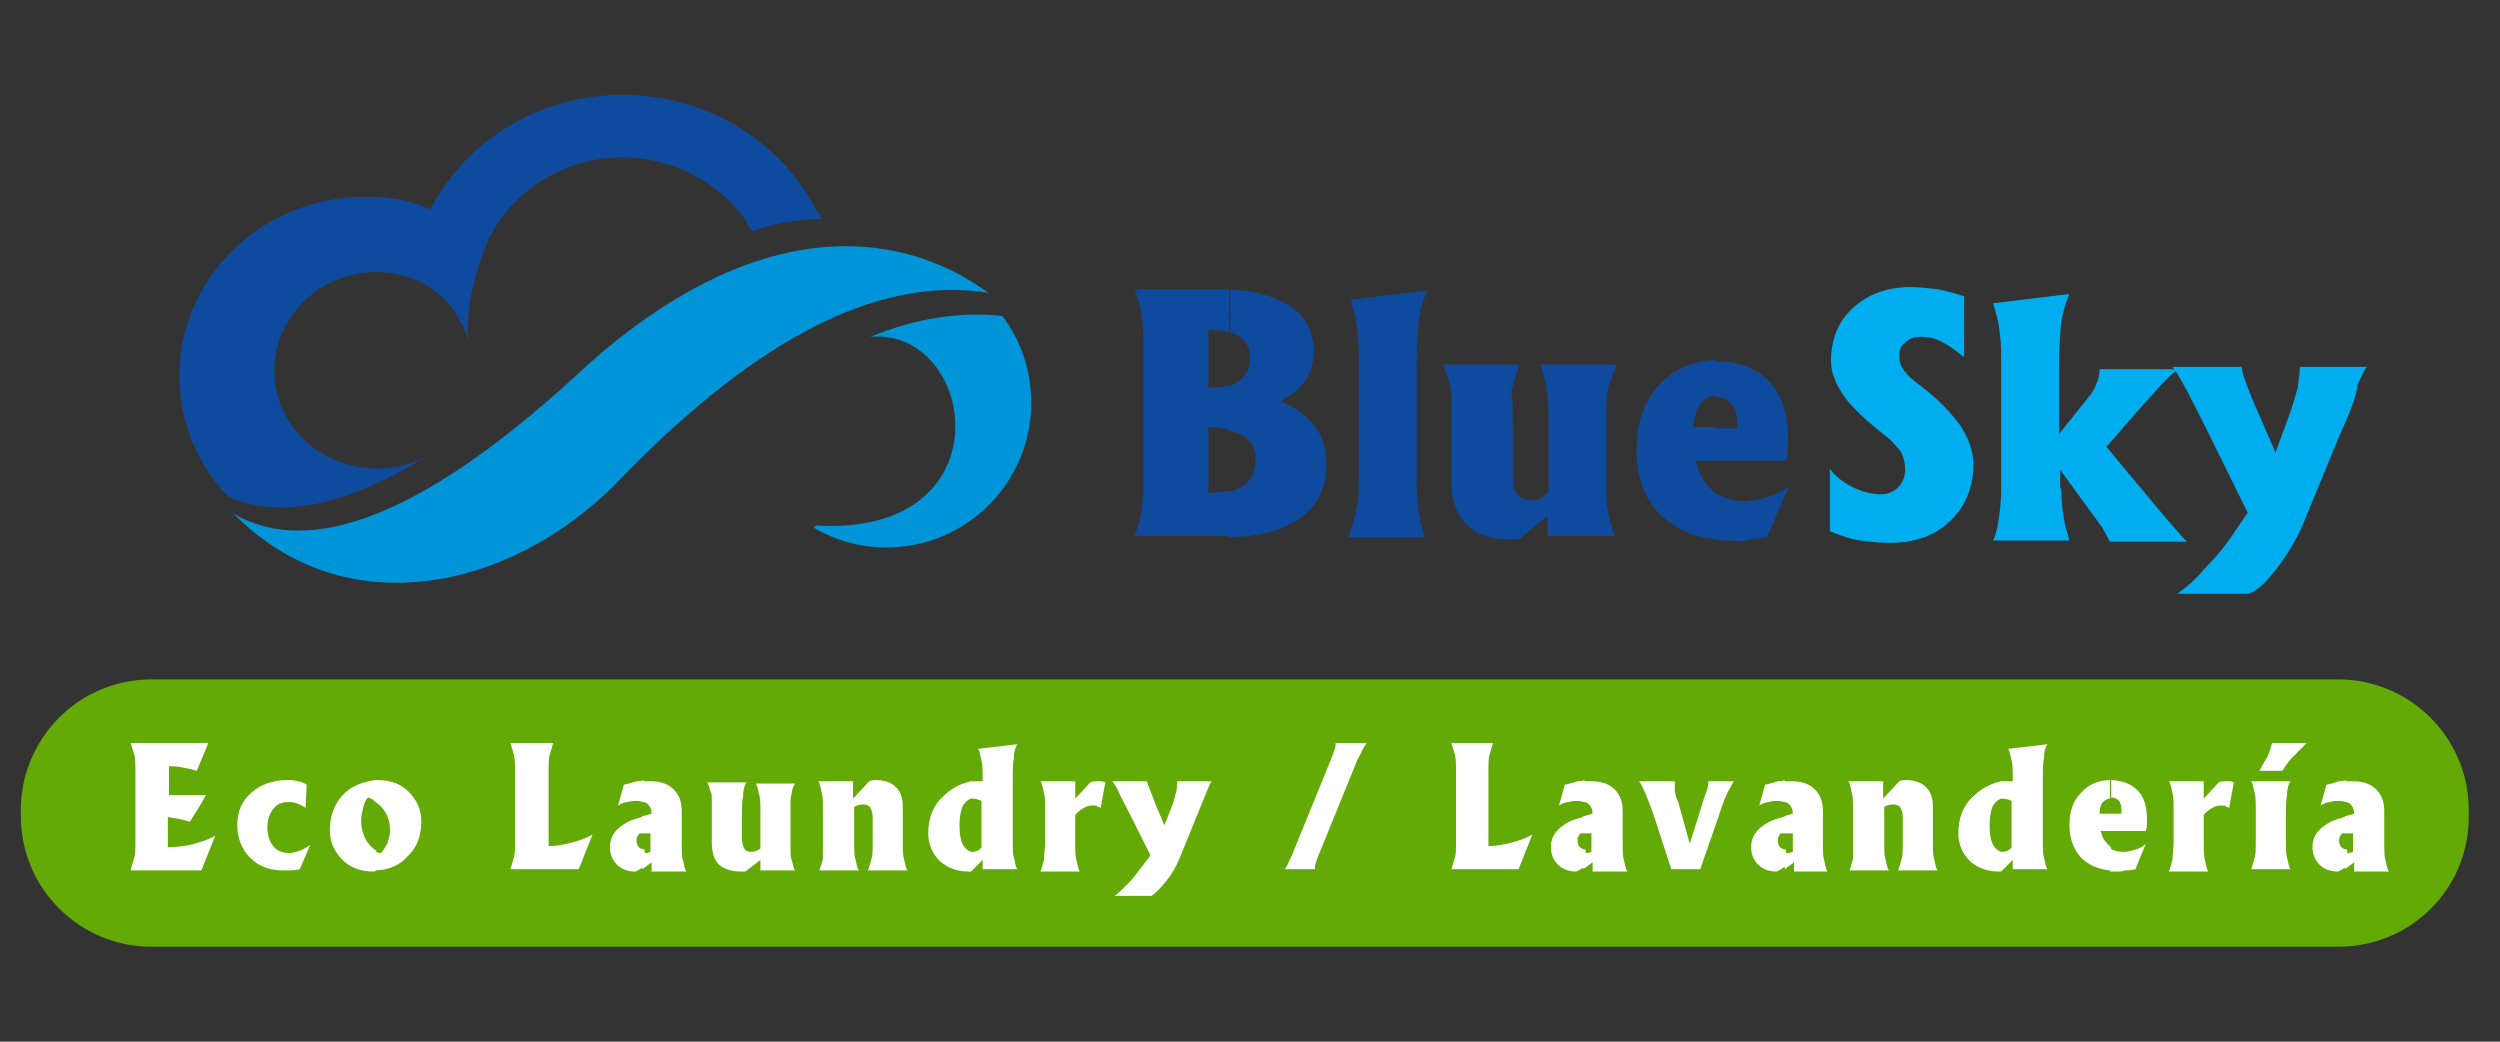 <?xml version="1.0" encoding="utf-8"?>
<!-- Generator: Adobe Illustrator 18.1.1, SVG Export Plug-In . SVG Version: 6.00 Build 0)  -->
<svg version="1.1" id="Layer_1" xmlns="http://www.w3.org/2000/svg" xmlns:xlink="http://www.w3.org/1999/xlink" x="0px" y="0px"
	 viewBox="0 0 216 90" enable-background="new 0 0 216 90" xml:space="preserve">
<rect x="0" y="0" width="216" height="90" fill="#333333" stroke="none"/>
<g>
	<path fill="#63AA07" d="M202,81.8H13.1c-6.2,0-11.3-5-11.3-11.3V70c0-6.2,5-11.3,11.3-11.3H202c6.2,0,11.3,5,11.3,11.3v0.6
		C213.3,76.8,208.3,81.8,202,81.8z"/>
	<path fill="#FFFFFF" d="M11.3,75.1c0.1-0.3,0.2-0.7,0.3-1c0.1-0.3,0.1-0.8,0.1-1.3v-6.3c0-0.5,0-0.9-0.1-1.3
		c-0.1-0.3-0.2-0.7-0.3-1h3.2l0,0H18l0,0l-0.5,1.2l-0.5,1.2c-0.3-0.1-0.7-0.2-1.3-0.3c-0.4-0.1-0.8-0.1-1.1-0.1l0,0v2.5l0,0h3.2
		l-0.7,1.2L16.4,71c-0.3-0.1-0.7-0.2-1.2-0.3c-0.2,0-0.5-0.1-0.7-0.1l0,0v2.6l0,0c0.7,0,1.4-0.1,1.9-0.2c0.8-0.2,1.5-0.4,2.2-0.8
		L18,73.7l-0.6,1.5l0,0h-2.9l0,0H11.3z"/>
	<path fill="#FFFFFF" d="M25.9,75.1c-0.4,0.1-0.7,0.1-0.9,0.1c-0.2,0-0.4,0-0.6,0c-1.2,0-2.1-0.4-2.8-1.1c-0.7-0.7-1.1-1.7-1.1-2.8
		c0-1.2,0.4-2.1,1.2-2.8c0.8-0.7,1.8-1.1,3.1-1.1c0.4,0,0.6,0,0.9,0.1c0.2,0,0.5,0.1,0.8,0.3l-0.1,2c-0.3-0.2-0.5-0.3-0.8-0.4
		c-0.2-0.1-0.5-0.1-0.7-0.1c-0.6,0-1,0.2-1.3,0.6c-0.3,0.4-0.5,0.9-0.5,1.6c0,0.7,0.2,1.2,0.5,1.6c0.3,0.4,0.8,0.6,1.4,0.6
		c0.3,0,0.6-0.1,0.9-0.2c0.3-0.1,0.6-0.3,0.9-0.5L25.9,75.1z"/>
	<path fill="#FFFFFF" d="M32.4,67.4c0.1,0,0.1,0,0.2,0c1.1,0,2,0.3,2.7,1s1.1,1.5,1.1,2.6c0,1.2-0.4,2.3-1.2,3
		c-0.7,0.8-1.7,1.2-2.9,1.2v-1.7c0.2,0.1,0.4,0.2,0.6,0.2c0.2-0.2,0.4-0.5,0.6-0.9c0.1-0.4,0.2-0.7,0.2-1.1c0-0.7-0.2-1.3-0.6-1.8
		c-0.2-0.3-0.5-0.5-0.8-0.7V67.4z M32.3,75.3c-1.1,0-2-0.3-2.7-1c-0.7-0.7-1.1-1.5-1.1-2.6c0-1.2,0.4-2.3,1.2-3.1
		c0.7-0.7,1.7-1.1,2.8-1.2v1.8c-0.2-0.1-0.5-0.2-0.7-0.3c-0.2,0.2-0.3,0.4-0.4,0.8c-0.1,0.4-0.2,0.8-0.2,1.2c0,0.7,0.2,1.3,0.5,1.8
		c0.2,0.3,0.5,0.6,0.8,0.8v1.7C32.4,75.3,32.3,75.3,32.3,75.3z"/>
	<path fill="#FFFFFF" d="M44.1,75.1c0.1-0.3,0.2-0.7,0.3-1c0.1-0.3,0.1-0.8,0.1-1.3v-6.3c0-0.5,0-0.9-0.1-1.3
		c-0.1-0.3-0.2-0.7-0.3-1H46h1.8c-0.1,0.3-0.2,0.7-0.3,1c-0.1,0.3-0.1,0.8-0.1,1.3v6.6l0,0c0.6,0,1.1-0.1,1.6-0.2
		c0.8-0.2,1.5-0.4,2.2-0.8l-0.6,1.5L50,75.1l0,0h-2.6l0,0H44.1z"/>
	<path fill="#FFFFFF" d="M55.6,70.5l0.7-0.2l0,0c0-0.3-0.1-0.6-0.3-0.8c-0.1-0.1-0.3-0.2-0.4-0.2v-1.8c0.2,0,0.4,0,0.6,0
		c0.8,0,1.5,0.2,2,0.7c0.5,0.5,0.7,1.1,0.7,1.9v2.9c0,0.5,0,1,0.1,1.3c0.1,0.3,0.1,0.7,0.3,1h-1.5h-1.5l0,0v-0.8l0,0l-0.8,0.6v-1.4
		c0,0,0.1,0,0.1,0c0.2,0,0.4,0,0.6-0.1V72l0,0h-0.7V70.5z M54.9,75.3c-0.7,0-1.2-0.2-1.6-0.6c-0.4-0.4-0.6-0.9-0.6-1.5
		c0-0.6,0.2-1.1,0.6-1.5c0.4-0.4,1-0.8,1.8-1l0.6-0.2V72h-0.4c-0.1,0-0.1,0.1-0.2,0.2c-0.1,0.2-0.1,0.3-0.1,0.4
		c0,0.3,0.1,0.5,0.2,0.6c0.1,0.1,0.3,0.2,0.5,0.2v1.4l-0.4,0.3L54.9,75.3L54.9,75.3z M55.6,69.3c-0.1,0-0.3-0.1-0.5-0.1
		c-0.4,0-0.6,0-0.9,0.1c-0.2,0-0.5,0.1-0.8,0.3l0.5-1.8c0.5-0.1,0.8-0.2,1.1-0.3c0.2,0,0.3,0,0.6-0.1V69.3z"/>
	<path fill="#FFFFFF" d="M64.1,70.8v1.7c0,0.3,0.1,0.6,0.2,0.8c0.1,0.2,0.3,0.3,0.6,0.3c0.3,0,0.6-0.1,0.8-0.3l0,0v-3.3
		c0-0.5,0-1-0.1-1.3c-0.1-0.3-0.1-0.7-0.3-1H67h1.7c-0.2,0.3-0.3,0.6-0.3,0.9c-0.1,0.3-0.1,0.6-0.1,1v3.8c0,0.4,0,0.7,0.1,0.9
		c0.1,0.3,0.1,0.6,0.3,0.9h-1.5h-1.5l0,0v-0.9l0,0l0,0l-1.3,1l-0.4,0c-0.8,0-1.4-0.2-1.9-0.6c-0.4-0.4-0.6-1.1-0.6-1.9v-3.8
		c0-0.2,0-0.4-0.1-0.6c-0.1-0.2-0.1-0.5-0.3-0.8h1.7h1.7c-0.2,0.3-0.3,0.7-0.3,1.2C64.1,69.2,64.1,69.9,64.1,70.8z"/>
	<path fill="#FFFFFF" d="M71.1,72.8v-3c0-0.5,0-0.9-0.1-1.3c-0.1-0.3-0.1-0.7-0.3-1h1.5h1.5l0,0V69l0,0l0,0l1.4-1.5
		c0.2-0.1,0.4-0.1,0.6-0.1c0.7,0,1.3,0.2,1.7,0.6c0.4,0.4,0.6,0.9,0.6,1.7v3.2c0,0.5,0,1,0.1,1.3c0.1,0.3,0.1,0.7,0.3,1h-1.7H75
		c0.1-0.3,0.2-0.6,0.3-1c0.1-0.3,0.1-0.8,0.1-1.3v-2.3c0-0.4-0.1-0.6-0.2-0.8c-0.1-0.2-0.4-0.3-0.6-0.3c-0.3,0-0.6,0.1-0.8,0.2l0,0
		v3.2c0,0.5,0,1,0.1,1.3c0.1,0.3,0.1,0.7,0.3,1h-1.7h-1.7c0.1-0.3,0.2-0.6,0.3-1C71.1,73.8,71.1,73.3,71.1,72.8z"/>
	<path fill="#FFFFFF" d="M83.9,67.5c0.2,0,0.4,0,0.7,0c0.1,0,0.2,0,0.3,0l0,0V67c0-0.5,0-0.9-0.1-1.3c-0.1-0.3-0.1-0.7-0.3-1
		l1.7-0.2l1.7-0.2c-0.2,0.3-0.3,0.7-0.3,1.2c-0.1,0.5-0.1,1.1-0.1,2v5.3c0,0.5,0,1,0.1,1.3c0.1,0.3,0.1,0.7,0.3,1h-1.5h-1.5l0,0
		v-0.8l0,0l-1,1l-0.1,0v-1.7c0.1,0,0.1,0,0.2,0c0.3,0,0.6-0.1,0.8-0.4l0,0v-4l0,0c-0.2-0.1-0.5-0.2-0.8-0.2c-0.1,0-0.1,0-0.2,0V67.5
		z M83.7,75.3c-1,0-1.8-0.3-2.5-0.9c-0.6-0.6-1-1.4-1-2.4c0-1.3,0.4-2.4,1.3-3.2c0.7-0.7,1.5-1.1,2.4-1.3V69
		c-0.3,0.1-0.5,0.3-0.7,0.6c-0.2,0.4-0.3,1-0.3,1.7c0,0.8,0.1,1.3,0.3,1.7c0.2,0.3,0.4,0.5,0.7,0.6v1.7L83.7,75.3z"/>
	<path fill="#FFFFFF" d="M90.3,72.8v-3c0-0.5,0-0.9-0.1-1.3c-0.1-0.3-0.1-0.7-0.3-1h1.5h1.5l0,0V69l0,0l0,0l1.3-1.4
		c0.2-0.1,0.4-0.1,0.6-0.1c0.1,0,0.2,0,0.3,0c0.1,0,0.2,0,0.4,0.1l-0.4,2.2c-0.2-0.1-0.3-0.1-0.4-0.2c-0.1,0-0.2,0-0.4,0
		c-0.4,0-0.7,0.2-1.1,0.5l-0.3,0.3l0,0v2.6c0,0.5,0,0.9,0.1,1.3c0.1,0.3,0.1,0.7,0.3,1h-1.7h-1.7c0.1-0.3,0.2-0.6,0.3-1
		C90.2,73.8,90.3,73.3,90.3,72.8z"/>
	<path fill="#FFFFFF" d="M103.4,70.5l-1.5,3.7c-0.3,0.7-0.7,1.4-1.2,2c-0.5,0.6-0.9,1-1.2,1.2h-3.2c0.3-0.2,0.7-0.6,1.2-1.1
		c0.5-0.5,0.9-1.1,1.3-1.6l0.6-0.8v0l-1.7-3.4c-0.5-1-0.9-1.7-1.1-2.2c-0.2-0.4-0.4-0.7-0.5-0.8h1.5h1.5c0,0.1,0.1,0.3,0.2,0.6
		c0.1,0.3,0.3,0.7,0.5,1.3l0.8,1.9h0l0,0l0.6-1.5c0.2-0.5,0.3-0.9,0.4-1.3c0.1-0.3,0.1-0.7,0.1-1h1.5h1.5c-0.1,0.1-0.2,0.3-0.4,0.8
		C104.1,68.8,103.8,69.5,103.4,70.5z"/>
	<path fill="#FFFFFF" d="M118.1,64.2c-0.1,0.1-0.2,0.3-0.4,0.6c-0.1,0.3-0.3,0.6-0.4,0.8l-3.3,8.1c-0.1,0.2-0.2,0.5-0.3,0.8
		c-0.1,0.3-0.1,0.5-0.1,0.6h-2.6c0.1-0.1,0.2-0.3,0.3-0.5c0.1-0.3,0.3-0.6,0.4-0.9l3.3-8.1c0.1-0.3,0.2-0.5,0.3-0.8
		c0.1-0.3,0.1-0.5,0.1-0.6H118.1z"/>
	<path fill="#FFFFFF" d="M125.4,75.1c0.1-0.3,0.2-0.7,0.3-1c0.1-0.3,0.1-0.8,0.1-1.3v-6.3c0-0.5,0-0.9-0.1-1.3
		c-0.1-0.3-0.2-0.7-0.3-1h1.8h1.8c-0.1,0.3-0.2,0.7-0.3,1c-0.1,0.3-0.1,0.8-0.1,1.3v6.6l0,0c0.6,0,1.1-0.1,1.6-0.2
		c0.8-0.2,1.5-0.4,2.2-0.8l-0.6,1.5l-0.6,1.5l0,0h-2.6l0,0H125.4z"/>
	<path fill="#FFFFFF" d="M136.9,70.5l0.7-0.2l0,0c0-0.3-0.1-0.6-0.3-0.8c-0.1-0.1-0.3-0.2-0.4-0.2v-1.8c0.2,0,0.4,0,0.6,0
		c0.8,0,1.5,0.2,2,0.7c0.5,0.5,0.7,1.1,0.7,1.9v2.9c0,0.5,0,1,0.1,1.3c0.1,0.3,0.1,0.7,0.3,1h-1.5h-1.5l0,0v-0.8l0,0l-0.8,0.6v-1.4
		c0,0,0.1,0,0.1,0c0.2,0,0.4,0,0.6-0.1V72l0,0h-0.7V70.5z M136.2,75.3c-0.7,0-1.2-0.2-1.6-0.6c-0.4-0.4-0.6-0.9-0.6-1.5
		c0-0.6,0.2-1.1,0.6-1.5c0.4-0.4,1-0.8,1.8-1l0.6-0.2V72h-0.4c-0.1,0-0.1,0.1-0.2,0.2c-0.1,0.2-0.1,0.3-0.1,0.4
		c0,0.3,0.1,0.5,0.2,0.6c0.1,0.1,0.3,0.2,0.5,0.2v1.4l-0.4,0.3L136.2,75.3L136.2,75.3z M136.9,69.3c-0.1,0-0.3-0.1-0.5-0.1
		c-0.4,0-0.6,0-0.9,0.1c-0.2,0-0.5,0.1-0.8,0.3l0.5-1.8c0.5-0.1,0.8-0.2,1.1-0.3c0.2,0,0.3,0,0.6-0.1V69.3z"/>
	<path fill="#FFFFFF" d="M142.9,70.5c-0.3-0.9-0.6-1.6-0.8-2.1c-0.2-0.4-0.3-0.7-0.5-0.9h1.5h1.6c0,0.2,0,0.5,0,0.7
		c0,0.3,0.1,0.7,0.3,1.1l1,3.6h0l0,0l1-3.2c0.2-0.7,0.4-1.2,0.5-1.5c0.1-0.3,0.1-0.6,0.1-0.7h1.1h1.1c-0.1,0.2-0.3,0.5-0.5,0.9
		c-0.2,0.4-0.5,1.1-0.8,2.1l-1.6,4.6h-1.2h-1.3L142.9,70.5z"/>
	<path fill="#FFFFFF" d="M154.2,70.5l0.7-0.2l0,0c0-0.3-0.1-0.6-0.3-0.8c-0.1-0.1-0.3-0.2-0.4-0.2v-1.8c0.2,0,0.4,0,0.6,0
		c0.8,0,1.5,0.2,2,0.7c0.5,0.5,0.7,1.1,0.7,1.9v2.9c0,0.5,0,1,0.1,1.3c0.1,0.3,0.1,0.7,0.3,1h-1.5H155l0,0v-0.8l0,0l-0.8,0.6v-1.4
		c0,0,0.1,0,0.1,0c0.2,0,0.4,0,0.6-0.1V72l0,0h-0.7V70.5z M153.5,75.3c-0.7,0-1.2-0.2-1.6-0.6c-0.4-0.4-0.6-0.9-0.6-1.5
		c0-0.6,0.2-1.1,0.6-1.5c0.4-0.4,1-0.8,1.8-1l0.6-0.2V72h-0.4c-0.1,0-0.1,0.1-0.2,0.2c-0.1,0.2-0.1,0.3-0.1,0.4
		c0,0.3,0.1,0.5,0.2,0.6c0.1,0.1,0.3,0.2,0.5,0.2v1.4l-0.4,0.3L153.5,75.3L153.5,75.3z M154.2,69.3c-0.1,0-0.3-0.1-0.5-0.1
		c-0.4,0-0.6,0-0.9,0.1c-0.2,0-0.5,0.1-0.8,0.3l0.5-1.8c0.5-0.1,0.8-0.2,1.1-0.3c0.2,0,0.3,0,0.6-0.1V69.3z"/>
	<path fill="#FFFFFF" d="M160.1,72.8v-3c0-0.5,0-0.9-0.1-1.3c-0.1-0.3-0.1-0.7-0.3-1h1.5h1.5l0,0V69l0,0l0,0l1.4-1.5
		c0.2-0.1,0.4-0.1,0.6-0.1c0.7,0,1.3,0.2,1.7,0.6c0.4,0.4,0.6,0.9,0.6,1.7v3.2c0,0.5,0,1,0.1,1.3c0.1,0.3,0.1,0.7,0.3,1h-1.7H164
		c0.1-0.3,0.2-0.6,0.3-1c0.1-0.3,0.1-0.8,0.1-1.3v-2.3c0-0.4-0.1-0.6-0.2-0.8c-0.1-0.2-0.4-0.3-0.6-0.3c-0.3,0-0.6,0.1-0.8,0.2l0,0
		v3.2c0,0.5,0,1,0.1,1.3c0.1,0.3,0.1,0.7,0.3,1h-1.7h-1.7c0.1-0.3,0.2-0.6,0.3-1C160.1,73.8,160.1,73.3,160.1,72.8z"/>
	<path fill="#FFFFFF" d="M172.9,67.5c0.2,0,0.4,0,0.7,0c0.1,0,0.2,0,0.3,0l0,0V67c0-0.5,0-0.9-0.1-1.3c-0.1-0.3-0.1-0.7-0.3-1
		l1.7-0.2l1.7-0.2c-0.2,0.3-0.3,0.7-0.3,1.2c-0.1,0.5-0.1,1.1-0.1,2v5.3c0,0.5,0,1,0.1,1.3c0.1,0.3,0.1,0.7,0.3,1h-1.5h-1.5l0,0
		v-0.8l0,0l-1,1l-0.1,0v-1.7c0.1,0,0.1,0,0.2,0c0.3,0,0.6-0.1,0.8-0.4l0,0v-4l0,0c-0.2-0.1-0.5-0.2-0.8-0.2c-0.1,0-0.1,0-0.2,0V67.5
		z M172.7,75.3c-1,0-1.8-0.3-2.5-0.9c-0.6-0.6-1-1.4-1-2.4c0-1.3,0.4-2.4,1.3-3.2c0.7-0.7,1.5-1.1,2.4-1.3V69
		c-0.3,0.1-0.5,0.3-0.7,0.6c-0.2,0.4-0.3,1-0.3,1.7c0,0.8,0.1,1.3,0.3,1.7c0.2,0.3,0.4,0.5,0.7,0.6v1.7L172.7,75.3z"/>
	<path fill="#FFFFFF" d="M183,75.3c-0.2,0-0.5,0-0.7,0v-2c0.3,0.2,0.7,0.3,1.2,0.3c0.3,0,0.7-0.1,1-0.2c0.4-0.1,0.7-0.3,0.9-0.5
		l-0.9,2.2c-0.4,0.1-0.7,0.1-0.9,0.1C183.4,75.3,183.2,75.3,183,75.3L183,75.3z M182.3,67.4L182.3,67.4L182.3,67.4
		c1,0,1.8,0.3,2.4,0.9c0.6,0.6,0.8,1.5,0.8,2.6c0,0.3,0,0.6-0.1,0.9l0,0h-3.1v-1.5h1l0,0l0-0.3c0-0.4-0.1-0.6-0.2-0.8
		c-0.2-0.2-0.4-0.3-0.7-0.3l0,0V67.4z M182.3,75.2c-1-0.1-1.7-0.4-2.4-1c-0.7-0.7-1.1-1.7-1.1-2.9c0-1.2,0.3-2.1,1-2.8
		c0.6-0.7,1.5-1.1,2.5-1.1V69c-0.3,0-0.5,0.2-0.7,0.4c-0.1,0.2-0.2,0.5-0.2,0.9l0,0h1v1.5h-0.9l0,0c0.1,0.4,0.2,0.7,0.5,1
		c0.1,0.2,0.3,0.3,0.4,0.4V75.2z"/>
	<path fill="#FFFFFF" d="M187.8,72.8v-3c0-0.5,0-0.9-0.1-1.3c-0.1-0.3-0.1-0.7-0.3-1h1.5h1.5l0,0V69l0,0l0,0l1.3-1.4
		c0.2-0.1,0.4-0.1,0.6-0.1c0.1,0,0.2,0,0.3,0c0.1,0,0.2,0,0.4,0.1l-0.4,2.2c-0.2-0.1-0.3-0.1-0.4-0.2c-0.1,0-0.2,0-0.4,0
		c-0.4,0-0.7,0.2-1.1,0.5l-0.3,0.3l0,0v2.6c0,0.5,0,0.9,0.1,1.3c0.1,0.3,0.1,0.7,0.3,1h-1.7h-1.7c0.1-0.3,0.2-0.6,0.3-1
		C187.7,73.8,187.8,73.3,187.8,72.8z"/>
	<path fill="#FFFFFF" d="M194.9,72.8v-3c0-0.5,0-0.9-0.1-1.3c-0.1-0.3-0.1-0.7-0.3-1h1.7h1.7c-0.2,0.3-0.3,0.7-0.3,1.2
		c-0.1,0.5-0.1,1.2-0.1,2v2.1c0,0.5,0,0.9,0.1,1.3c0.1,0.3,0.1,0.7,0.3,1h-1.7h-1.7c0.1-0.3,0.2-0.6,0.3-1
		C194.9,73.8,194.9,73.3,194.9,72.8L194.9,72.8z M195.2,66.6c0.3-0.5,0.5-0.9,0.7-1.2c0.1-0.3,0.3-0.7,0.4-1.2h3
		c-0.5,0.5-0.9,0.9-1.2,1.2c-0.3,0.3-0.6,0.7-0.9,1.2H195.2z"/>
	<path fill="#FFFFFF" d="M202.7,70.5l0.7-0.2l0,0c0-0.3-0.1-0.6-0.3-0.8c-0.1-0.1-0.3-0.2-0.4-0.2v-1.8c0.2,0,0.4,0,0.6,0
		c0.8,0,1.5,0.2,2,0.7c0.5,0.5,0.7,1.1,0.7,1.9v2.9c0,0.5,0,1,0.1,1.3c0.1,0.3,0.1,0.7,0.3,1h-1.5h-1.5l0,0v-0.8l0,0l-0.8,0.6v-1.4
		c0,0,0.1,0,0.1,0c0.2,0,0.4,0,0.6-0.1V72l0,0h-0.7V70.5z M202,75.3c-0.7,0-1.2-0.2-1.6-0.6c-0.4-0.4-0.6-0.9-0.6-1.5
		c0-0.6,0.2-1.1,0.6-1.5c0.4-0.4,1-0.8,1.8-1l0.6-0.2V72h-0.4c-0.1,0-0.1,0.1-0.2,0.2c-0.1,0.2-0.1,0.3-0.1,0.4
		c0,0.3,0.1,0.5,0.2,0.6c0.1,0.1,0.3,0.2,0.5,0.2v1.4l-0.4,0.3L202,75.3L202,75.3z M202.7,69.3c-0.1,0-0.3-0.1-0.5-0.1
		c-0.4,0-0.6,0-0.9,0.1c-0.2,0-0.5,0.1-0.8,0.3l0.5-1.8c0.5-0.1,0.8-0.2,1.1-0.3c0.2,0,0.3,0,0.6-0.1V69.3z"/>
	<path fill-rule="evenodd" clip-rule="evenodd" fill="#0094D9" d="M85.4,25.3c-8.4-6.1-20.7-6.2-34.6,6.2
		c-14.1,13.2-24,16.7-30.6,12.9c9.6,9.7,23.8,6.6,32.9-2.5C64.6,29.9,75.4,23.7,85.4,25.3z"/>
	<path fill-rule="evenodd" clip-rule="evenodd" fill="#0E4B9E" d="M31.6,17c-8.9,0-16.1,6.9-16.1,15.5c0,4,1.6,7.7,4.2,10.4
		c4.3,1.9,9.9,1,17-3.4c-5.7,2.9-13-0.9-13-7.5c0-4.7,4-8.5,8.8-8.5c3.8,0,6.8,2.2,8,5.9c-0.5-3.4,1.4-8,1.6-8.5
		c2-4.3,6.5-7.3,11.7-7.3c4.2,0,8,2,10.4,5.1l0.8,1.3c1.6-0.7,4-1,6-1.1l-1.2-2c-3.2-5.2-9.2-8.7-16-8.7c-7.3,0-13.6,4-16.6,9.9
		C35.5,17.3,33.6,17,31.6,17z"/>
	<path fill="#0E4B9E" d="M106.2,25c2.2,0.1,3.9,0.6,5.2,1.4c1.4,0.9,2.1,2.3,2.1,3.9c0,1.7-0.7,3-2.1,3.9c-0.3,0.2-0.5,0.3-0.8,0.5
		l0,0c0.7,0.2,1.2,0.5,1.7,0.9c1.6,1.1,2.3,2.6,2.3,4.6c0,2-0.8,3.5-2.3,4.6c-1.5,1-3.5,1.6-6.1,1.6v-3.9c0.5-0.1,0.9-0.3,1.3-0.6
		c0.7-0.5,1-1.3,1-2.2c0-0.9-0.3-1.5-1-2c-0.4-0.2-0.8-0.4-1.3-0.5v-3.8c0.3-0.1,0.6-0.3,0.9-0.5c0.6-0.5,0.9-1.1,0.9-2
		c0-0.8-0.3-1.3-0.8-1.8c-0.3-0.2-0.6-0.3-0.9-0.4V25z M98.8,41.9V29.5c0-1-0.1-1.8-0.2-2.5c-0.1-0.7-0.3-1.3-0.6-2h3.6l0,0h3.8
		c0.3,0,0.5,0,0.8,0v3.7c-0.4-0.1-0.9-0.2-1.4-0.2h-0.4v5l0,0h0.2c0.6,0,1.1-0.1,1.6-0.2v3.8c-0.5-0.1-1.1-0.2-1.7-0.2h-0.1v5.7l0,0
		h0.1c0.6,0,1.2-0.1,1.7-0.2v3.9c-0.1,0-0.2,0-0.3,0h-4.3l0,0H98c0.3-0.7,0.5-1.3,0.6-2C98.7,43.7,98.8,42.9,98.8,41.9z"/>
	<path fill="#0E4B9E" d="M117.4,41.9V30.4c0-1-0.1-1.9-0.2-2.5c-0.1-0.7-0.3-1.3-0.5-2l3.3-0.4l3.3-0.4c-0.3,0.6-0.5,1.4-0.7,2.3
		c-0.1,0.9-0.2,2.3-0.2,4v10.5c0,1,0.1,1.9,0.2,2.5c0.1,0.7,0.3,1.3,0.5,2h-3.3h-3.3c0.3-0.6,0.4-1.3,0.6-2
		C117.3,43.8,117.4,42.9,117.4,41.9z"/>
	<path fill="#0E4B9E" d="M130.7,37.9v3.3c0,0.7,0.1,1.2,0.4,1.5c0.3,0.4,0.7,0.5,1.2,0.5c0.6,0,1.1-0.2,1.5-0.7l0,0V36
		c0-1-0.1-1.9-0.2-2.5c-0.1-0.7-0.3-1.3-0.5-2h3.3h3.3c-0.3,0.6-0.5,1.2-0.7,1.8c-0.1,0.6-0.2,1.2-0.2,2v7.5c0,0.7,0.1,1.3,0.2,1.8
		c0.1,0.5,0.3,1.1,0.5,1.7h-2.9h-2.9l0,0v-1.7l0,0l0,0l-2.5,2l-0.8,0c-1.6,0-2.8-0.4-3.7-1.3c-0.9-0.9-1.3-2.1-1.3-3.7v-7.5
		c0-0.4-0.1-0.7-0.2-1.1c-0.1-0.4-0.3-0.9-0.5-1.5h3.3h3.3c-0.3,0.6-0.5,1.4-0.7,2.3C130.7,34.8,130.7,36.2,130.7,37.9z"/>
	<path fill="#0E4B9E" d="M149.5,46.7c-0.5,0-0.9,0-1.3-0.1v-4c0.7,0.4,1.5,0.7,2.4,0.7c0.7,0,1.3-0.1,2-0.3c0.7-0.2,1.3-0.5,1.9-0.9
		l-1.8,4.3c-0.8,0.1-1.5,0.2-1.9,0.3S150,46.7,149.5,46.7L149.5,46.7z M148.2,31.2c0,0,0.1,0,0.1,0L148.2,31.2c2,0,3.5,0.6,4.7,1.8
		c1.1,1.2,1.6,2.9,1.6,5.1c0,0.6-0.1,1.2-0.2,1.7l0,0h-6.1V37h1.9l0,0l0-0.5c0-0.7-0.2-1.3-0.5-1.6c-0.3-0.4-0.8-0.6-1.3-0.6
		c0,0,0,0-0.1,0V31.2z M148.2,46.6c-1.9-0.2-3.4-0.9-4.6-2c-1.5-1.4-2.2-3.3-2.2-5.7c0-2.3,0.6-4.1,1.9-5.6c1.3-1.4,2.9-2.1,4.9-2.2
		v3.1c-0.6,0-1.1,0.3-1.4,0.9c-0.3,0.4-0.4,1.1-0.5,1.8l0,0h1.9v2.9h-1.7l0,0c0.2,0.8,0.5,1.4,0.9,2c0.2,0.3,0.5,0.5,0.8,0.8V46.6z"
		/>
	<path fill="#00ADEE" d="M169.6,30.8c-0.7-0.6-1.3-1-1.9-1.3c-0.6-0.3-1.1-0.4-1.7-0.4c-0.6,0-1,0.1-1.4,0.5
		c-0.4,0.3-0.5,0.7-0.5,1.1c0,0.5,0.1,0.9,0.4,1.3c0.3,0.4,0.7,0.8,1.4,1.3c1.6,1.2,2.7,2.4,3.5,3.5c0.7,1.1,1.1,2.2,1.1,3.3
		c0,2-0.7,3.7-2,4.9c-1.3,1.3-3.1,1.9-5.2,1.9c-1,0-1.9-0.1-2.6-0.2c-0.7-0.1-1.6-0.4-2.6-0.8v-5.4c0.5,0.7,1.2,1.2,2,1.6
		c0.8,0.4,1.6,0.6,2.4,0.6c0.6,0,1.1-0.2,1.5-0.6c0.4-0.4,0.6-0.9,0.6-1.5c0-0.6-0.1-1.1-0.4-1.6c-0.3-0.4-0.8-1-1.5-1.5
		c-1.5-1.2-2.7-2.3-3.4-3.3c-0.7-1-1.1-2-1.1-3c0-1.9,0.6-3.4,1.9-4.6c1.3-1.2,3-1.8,5-1.8c0.7,0,1.6,0.1,2.4,0.2
		c0.9,0.2,1.6,0.4,2.2,0.6V30.8z"/>
	<path fill="#00ADEE" d="M178.1,42.2c0,1,0.1,1.9,0.2,2.5c0.1,0.7,0.3,1.3,0.5,2h-3.3h-3.3c0.3-0.6,0.4-1.3,0.5-1.9
		c0.1-0.7,0.2-1.5,0.2-2.6V30.7c0-1-0.1-1.9-0.2-2.5c-0.1-0.7-0.3-1.3-0.5-2l3.3-0.4l3.3-0.4c-0.3,0.6-0.5,1.4-0.7,2.3
		c-0.1,0.9-0.2,2.3-0.2,4v5.8l0,0l2.4-3c0.4-0.5,0.7-0.9,0.8-1.3c0.2-0.4,0.3-0.8,0.3-1.3h3.4h3.4c-0.3,0.2-0.9,0.7-1.7,1.6
		c-0.8,0.9-2.1,2.3-3.8,4.3l-0.7,0.8l0,0l1.9,2.3c1.7,2,2.9,3.5,3.7,4.4c0.8,0.9,1.2,1.4,1.4,1.5h-3.3h-3.4
		c-0.2-0.4-0.4-0.7-0.5-0.9c-0.1-0.2-0.2-0.4-0.3-0.5l-3.5-4.8l0,0V42.2z"/>
	<path fill="#00ADEE" d="M202.1,37.7l-3,7.3c-0.6,1.5-1.4,2.8-2.3,4c-0.9,1.2-1.7,2-2.5,2.3h-6.2c0.6-0.4,1.5-1.1,2.4-2.2
		c1-1,1.9-2.1,2.6-3.2l1.1-1.6v0l-3.3-6.7c-1-2-1.7-3.4-2.2-4.3c-0.5-0.9-0.8-1.4-1-1.6h3h3c0,0.3,0.1,0.7,0.3,1.2
		c0.2,0.6,0.5,1.4,1,2.5l1.6,3.7h0l0,0l1.1-3c0.4-1,0.6-1.9,0.8-2.5c0.1-0.7,0.2-1.3,0.2-1.9h2.9h2.9c-0.2,0.2-0.4,0.7-0.8,1.5
		C203.6,34.3,203,35.7,202.1,37.7z"/>
	<path fill-rule="evenodd" clip-rule="evenodd" fill="#0094D9" d="M70.3,45.6c1.9,1.1,4,1.7,6.3,1.7c6.9,0,12.5-5.6,12.5-12.5
		c0-2.8-0.9-5.4-2.5-7.5c-3.7-0.4-7.5,0.2-11.4,1.8c9.2-0.8,11.9,17.3-4.7,16.3L70.3,45.6z"/>
</g>
</svg>
